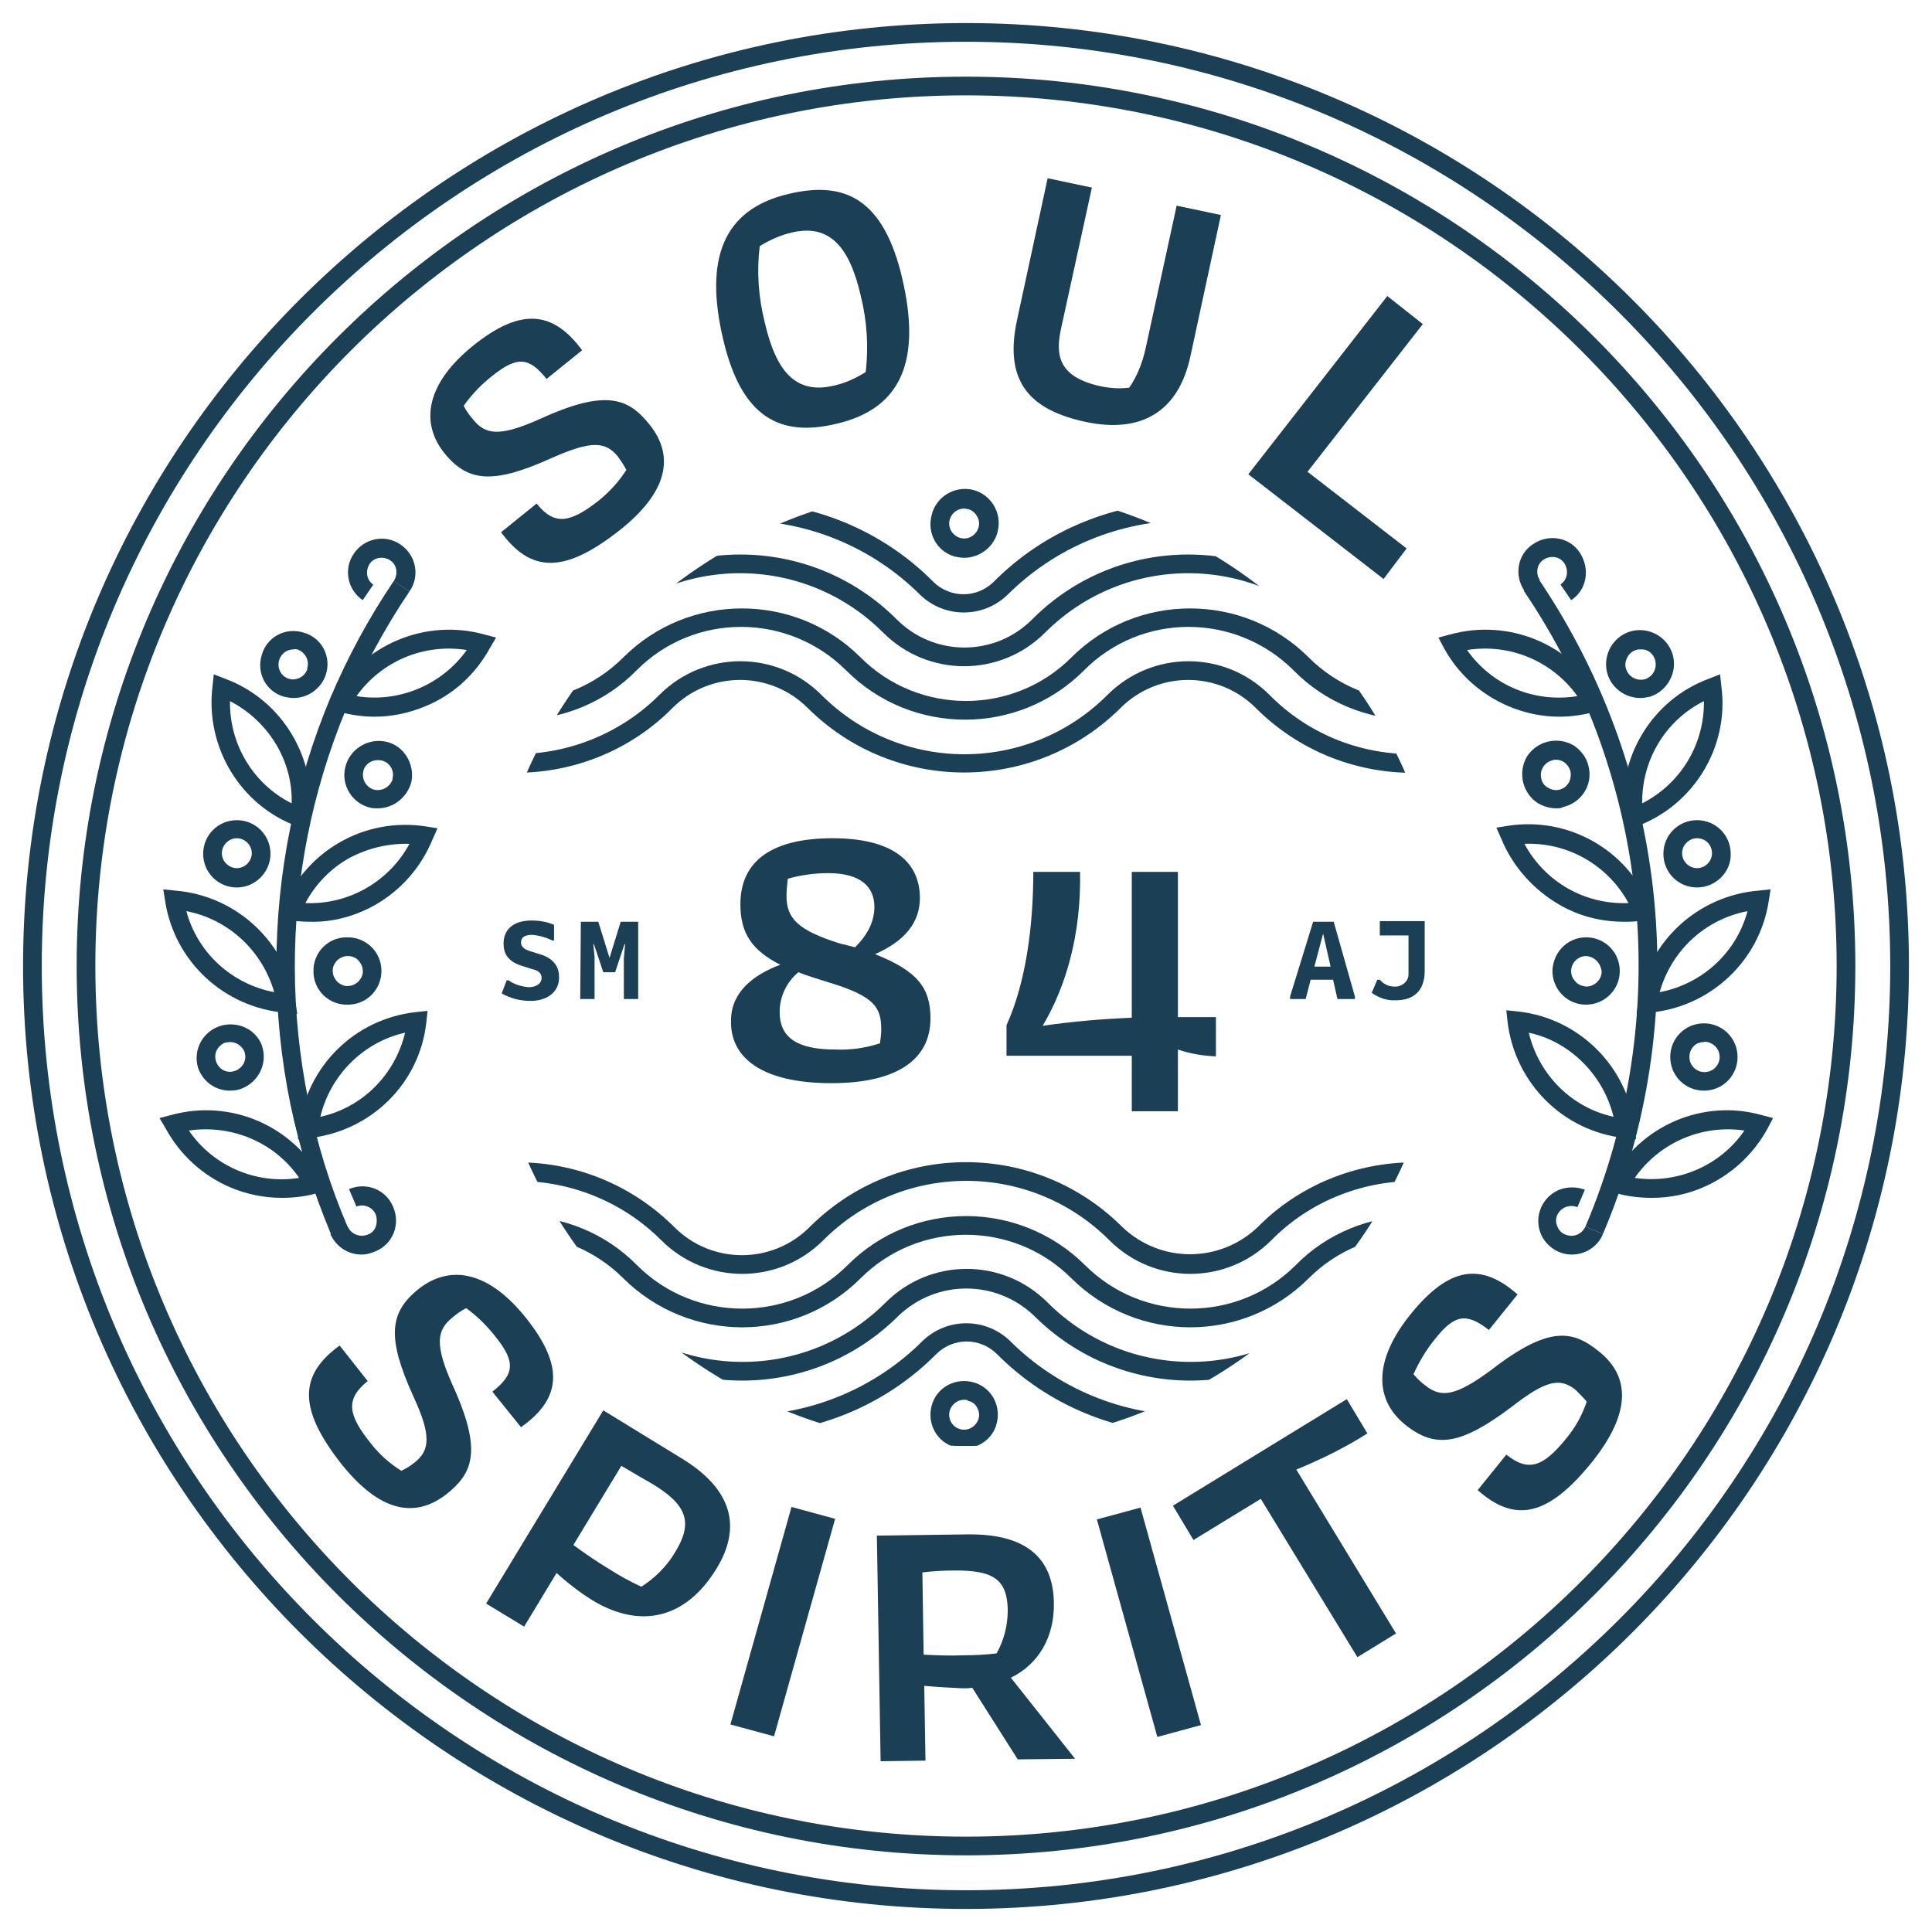 <?xml version="1.0" encoding="utf-8"?>
<!-- Generator: Adobe Illustrator 26.3.1, SVG Export Plug-In . SVG Version: 6.00 Build 0)  -->
<svg version="1.1" id="Livello_1" xmlns="http://www.w3.org/2000/svg" xmlns:xlink="http://www.w3.org/1999/xlink" x="0px" y="0px"
	 viewBox="0 0 310 310" style="enable-background:new 0 0 310 310;" xml:space="preserve">
<style type="text/css">
	.st0{fill:#1B3F55;}
	.st1{clip-path:url(#SVGID_00000126311789394665144500000005399374256545631902_);}
</style>
<path class="st0" d="M155,306.3C71.6,306.3,3.7,238.4,3.7,155S71.6,3.7,155,3.7S306.3,71.6,306.3,155S238.4,306.3,155,306.3z
	 M155,6.7C73.2,6.7,6.7,73.2,6.7,155S73.2,303.3,155,303.3S303.3,236.8,303.3,155S236.8,6.7,155,6.7z"/>
<path class="st0" d="M155,297.7c-78.7,0-142.7-64-142.7-142.7S76.3,12.3,155,12.3s142.7,64,142.7,142.7S233.7,297.7,155,297.7z
	 M155,15.3C78,15.3,15.3,78,15.3,155S78,294.7,155,294.7S294.7,232,294.7,155S232,15.3,155,15.3z"/>
<path class="st0" d="M80.4,85.4l5.7-4.6c2.9,3.6,5.4,3.1,10-0.5c1.7-1.4,3.2-3,4.4-4.9c-0.4-0.8-0.9-1.5-1.4-2.2
	c-2-2.4-4.3-2.5-10.6,0.3c-9.3,4.2-13.4,3.9-17.2-0.8c-4-5-2.8-11.3,4.7-17.3s12.7-5.6,17.4,0.8l-5.7,4.6c-2.8-3.5-4.7-3.7-8.7-0.5
	c-1.8,1.4-3.3,3-4.6,4.8c0.4,0.8,0.9,1.5,1.5,2.2c2,2.5,4.3,2.8,10.8-0.1c10.7-4.9,14.2-3.2,17.5,0.9c4.2,5.2,2.8,11-4.8,17
	C90.5,92.1,85.2,91.9,80.4,85.4z"/>
<path class="st0" d="M116,54.3c-2.9-12.5-0.2-20.7,10.6-23.2c8.9-2.1,15.2,0.7,18.2,13.7c2.9,12.6,0.2,20.7-10.6,23.2
	C125.4,70.1,119,67.3,116,54.3z M138.9,59.7c0.5-4.1,0.2-8.3-0.8-12.3c-1.8-7.8-5-11.5-11-10.1c-1.8,0.4-3.6,1.2-5.2,2.2
	c-0.5,4.1-0.2,8.2,0.8,12.2c1.8,7.8,4.9,11.6,11,10.2C135.6,61.5,137.3,60.7,138.9,59.7z"/>
<path class="st0" d="M174.2,67.7c-8.8-1.9-13.2-6.3-11-16.4l4.9-22.7l7.1,1.5l-4.9,22.4c-1,4.4-0.6,8,6.4,9.5c1.5,0.3,3,0.4,4.5,0.2
	c1.3-1.9,2.1-4,2.6-6.2l5-23l7.1,1.5L191,57.2C189.1,66,183.2,69.6,174.2,67.7z"/>
<path class="st0" d="M222.6,47.5l5.7,4.5l-18.5,23.7L225.7,88l-3.7,4.9l-21.7-16.8L222.6,47.5z"/>
<path class="st0" d="M54.5,215.9l4.5,5.7c-3.6,2.9-3.2,5.4,0.5,10c1.4,1.8,3,3.2,4.9,4.4c0.8-0.4,1.5-0.8,2.2-1.4
	c2.4-1.9,2.6-4.4-0.3-10.6c-4.2-9.3-3.9-13.4,0.9-17.2c5.1-4,11.3-2.8,17.3,4.8s5.6,12.8-0.9,17.4l-4.6-5.7c3.6-2.8,3.7-4.8,0.6-8.7
	c-1.4-1.8-3-3.4-4.8-4.7c-0.8,0.4-1.5,0.9-2.2,1.5c-2.5,2-2.9,4.3,0,10.8c4.9,10.7,3.2,14.2-0.9,17.5c-5.2,4.1-10.9,2.8-17-4.9
	C47.8,226,48,220.6,54.5,215.9z"/>
<path class="st0" d="M89.3,252.4l-5.2,8.6l-6.1-3.7l18.8-31l12.4,7.6c8.5,5.1,9.8,11.3,5.7,17.9c-4.8,7.8-12,9.7-19.8,5
	C93,255.5,91.1,254,89.3,252.4z M102.9,254.6c2.2-1.4,4.1-3.3,5.4-5.5c2.9-4.7,2.1-7.6-3.8-11.1c-1.6-0.9-3.1-1.8-4.8-2.8L92,247.9
	c1.9,1.4,3.8,2.7,5.8,3.9C99.5,252.9,101.2,253.8,102.9,254.6z"/>
<path class="st0" d="M117.2,276.7l9.8-34.9l7,1.9l-9.8,34.9L117.2,276.7z"/>
<path class="st0" d="M148.3,270.5l0.2,12l-7.2,0.1l-0.6-36.2l14.6-0.2c9.5-0.1,13.7,3.9,13.8,11c0.1,5.4-2.4,9.8-6.9,12l10.3,13
	l-9.2,0.1l-7.3-11.5c-0.5,0.1-1,0.1-1.5,0.1C152.4,270.8,150.4,270.7,148.3,270.5z M159.9,265.3c1.2-2.1,1.8-4.5,1.8-7
	c-0.1-4.7-2.1-6.4-8.7-6.3c-1.7,0-3.3,0.1-5,0.3l0.2,13.2c2,0.1,4.1,0.2,6.5,0.1C156.4,265.6,158.2,265.5,159.9,265.3L159.9,265.3z"
	/>
<path class="st0" d="M185.7,278.7l-9.7-34.9l7-1.9l9.7,34.9L185.7,278.7z"/>
<path class="st0" d="M216.1,224.5l3.3,5.5c-3.6,2.3-7.5,4.2-11.4,5.8l16,26.3l-6.2,3.8l-15.5-25.4l-10.8,6.6l-3.3-5.5L216.1,224.5z"
	/>
<path class="st0" d="M237.1,239.1l4.6-5.7c3.6,2.9,6,1.9,9.7-2.7c1.4-1.7,2.5-3.7,3.2-5.8c-0.6-0.7-1.2-1.3-1.8-1.9
	c-2.5-2-4.8-1.5-10.2,2.7c-8.1,6.1-12.2,6.8-17,3c-5.1-4-5.3-10.4,0.8-17.9s11.2-8.3,17.1-3.1l-4.6,5.7c-3.6-2.8-5.5-2.5-8.6,1.4
	c-1.4,1.7-2.6,3.7-3.5,5.7c0.6,0.7,1.2,1.3,1.9,1.8c2.5,2,4.8,1.8,10.6-2.5c9.3-7.2,13.1-6.3,17.2-3c5.2,4.1,5.1,10-0.9,17.6
	C248.4,243.4,243.1,244.4,237.1,239.1z"/>
<path class="st0" d="M53.1,198c-2.8-6.7-5-13.6-6.5-20.8c-3-14.7-3-29.8,0-44.5c1.5-7.1,3.6-14,6.4-20.7c2.8-6.6,6.2-12.9,10.2-18.8
	l2.5,1.7c-16.2,24-22,53.4-16.2,81.8c1.4,6.9,3.5,13.7,6.3,20.2L53.1,198z"/>
<path class="st0" d="M38,142.4c-3,0-5.4-2.4-5.4-5.4s2.4-5.4,5.4-5.4s5.4,2.4,5.4,5.4l0,0C43.4,139.9,41,142.4,38,142.4z M38,134.5
	c-1.3,0-2.4,1.1-2.4,2.4s1.1,2.4,2.4,2.4s2.4-1.1,2.4-2.4S39.3,134.5,38,134.5L38,134.5z"/>
<path class="st0" d="M47.7,162.7l-1.9-0.2c-9.8-0.8-17.8-8.2-19.3-17.9l-0.3-1.9l1.9,0.2c9.8,0.8,17.8,8.2,19.3,17.9L47.7,162.7z
	 M29.9,146.2c1.8,6.7,7.3,11.7,14.1,13C42.1,152.6,36.7,147.5,29.9,146.2z"/>
<path class="st0" d="M58,201.3c-2.2,0-4.1-1.3-5-3.3l2.8-1.2c0.5,1.2,1.9,1.8,3.2,1.3l0,0c0.6-0.2,1.1-0.7,1.3-1.3s0.2-1.3,0-1.9
	c-0.5-1.2-1.9-1.8-3.1-1.3l0,0l-1.2-2.8c2.8-1.2,6,0.1,7.1,2.9c1.2,2.8-0.1,6-2.9,7.1C59.5,201.1,58.8,201.3,58,201.3z"/>
<path class="st0" d="M58.2,96.3c-2.5-1.7-3.1-5.1-1.4-7.5c1.7-2.5,5.1-3.1,7.5-1.4c2.5,1.7,3.1,5.1,1.4,7.5l0,0l-2.5-1.7
	c0.7-1.1,0.5-2.6-0.6-3.3c-1.1-0.7-2.6-0.5-3.3,0.6s-0.5,2.6,0.6,3.3L58.2,96.3z"/>
<path class="st0" d="M36.9,175c-2.3,0-4.3-1.4-5.1-3.6c-0.9-2.9,0.7-5.9,3.6-6.8c2.7-0.8,5.6,0.5,6.6,3.1l0,0c1,2.8-0.4,5.9-3.3,7
	C38.2,174.9,37.5,175,36.9,175z M36.9,167.2c-0.3,0-0.6,0.1-0.8,0.1c-1.2,0.5-1.9,1.8-1.4,3.1s1.8,1.9,3.1,1.4
	c1.2-0.5,1.9-1.8,1.4-3.1C38.8,167.8,37.9,167.2,36.9,167.2z"/>
<path class="st0" d="M45.2,192.2c-2.9,0-5.7-0.6-8.3-1.7c-4.4-1.9-8-5.2-10.3-9.4l-1-1.7l1.9-0.5c9.5-2.6,19.5,1.7,24.2,10.4
	l0.9,1.7l-1.9,0.5C48.9,192,47.1,192.2,45.2,192.2z M30.3,181.4c3.9,5.7,10.8,8.7,17.7,7.6C44.1,183.3,37.2,180.4,30.3,181.4
	L30.3,181.4z"/>
<path class="st0" d="M47.1,112c-0.5,0-1-0.1-1.5-0.2c-2.9-0.8-4.5-3.8-3.6-6.7c0.8-2.9,3.8-4.5,6.7-3.6c2.9,0.8,4.5,3.8,3.6,6.7
	C51.6,110.4,49.5,112,47.1,112z M47.1,104.2c-1.1,0-2,0.7-2.3,1.7c-0.4,1.3,0.3,2.6,1.5,3s2.6-0.3,3-1.5c0-0.1,0-0.1,0-0.2
	c0.4-1.3-0.4-2.6-1.6-3l0,0C47.5,104.2,47.3,104.1,47.1,104.2L47.1,104.2z"/>
<path class="st0" d="M49.5,133.3l-1.8-0.7c-9.2-3.4-14.8-12.8-13.6-22.5l0.2-1.9l1.8,0.7c9.2,3.4,14.8,12.8,13.6,22.5L49.5,133.3z
	 M36.9,112.5c-0.1,6.9,3.7,13.3,9.9,16.4C47,122.1,43.1,115.7,36.9,112.5L36.9,112.5z"/>
<path class="st0" d="M60.6,129.7c-0.4,0-0.8,0-1.2-0.1c-2.9-0.7-4.7-3.6-4-6.5l0,0c0.7-2.9,3.6-4.7,6.5-4.1c2.9,0.6,4.7,3.6,4.1,6.5
	C65.3,128,63.1,129.7,60.6,129.7z M58.3,123.7L58.3,123.7c-0.3,1.3,0.4,2.6,1.7,3c1.3,0.3,2.6-0.4,3-1.7c0-0.1,0-0.1,0-0.2
	c0.3-1.3-0.6-2.6-1.9-2.8C59.8,121.8,58.6,122.5,58.3,123.7z"/>
<path class="st0" d="M49.7,147.9c-1.1,0-2.1-0.1-3.2-0.2l-1.9-0.3l0.8-1.8c3.7-9.1,13.1-14.5,22.9-13l1.9,0.3l-0.8,1.8
	c-1.8,4.4-5,8.1-9.2,10.5C57,147,53.4,148,49.7,147.9z M49,144.9c6.9,0.3,13.4-3.4,16.7-9.5c-3.4-0.1-6.7,0.7-9.7,2.3
	C53,139.4,50.6,141.9,49,144.9L49,144.9z"/>
<path class="st0" d="M60.1,115c-1.9,0-3.9-0.3-5.7-0.8l-1.9-0.5l1-1.7c4.7-8.6,14.8-12.8,24.2-10.2l1.9,0.5l-1,1.7
	c-2.3,4.2-5.9,7.5-10.3,9.3C65.7,114.4,62.9,115,60.1,115z M57.2,111.7c6.8,1.1,13.7-1.8,17.7-7.4C68,103.2,61.2,106.1,57.2,111.7z"
	/>
<path class="st0" d="M55.8,161.2c-3,0.1-5.5-2.3-5.5-5.3c-0.1-3,2.3-5.5,5.3-5.5c3-0.1,5.5,2.2,5.6,5.2l0,0c0.1,3-2.2,5.5-5.2,5.6
	H55.8z M55.8,153.4L55.8,153.4c-0.7,0-1.3,0.3-1.8,0.8c-0.4,0.5-0.7,1.1-0.6,1.7c0,0.6,0.3,1.2,0.8,1.7c0.5,0.4,1.1,0.7,1.7,0.6
	c0.6,0,1.2-0.3,1.7-0.8c0.4-0.5,0.7-1.1,0.6-1.7c0-0.6-0.3-1.2-0.8-1.7C57,153.6,56.4,153.4,55.8,153.4z"/>
<path class="st0" d="M47.8,182.8l0.2-1.9c1.2-9.8,8.9-17.4,18.7-18.5l1.9-0.2l-0.2,1.9c-1.1,9.8-8.9,17.4-18.7,18.5L47.8,182.8z
	 M65,165.7c-6.7,1.5-12,6.8-13.6,13.5C58.2,177.7,63.4,172.4,65,165.7z"/>
<path class="st0" d="M117.3,163.7c0-4.5,3.6-7.3,7.9-8.9c-4.5-2.3-6.4-5-6.4-9.7c0-7.2,5.4-10.6,14.8-10.6s14,3.6,14,9.6
	c0,3.9-2.4,6.9-7.2,9c6.8,2.7,8.9,5.4,8.9,10.3c0,6.7-5.5,10.4-15.9,10.4C122.1,173.8,117.1,169.6,117.3,163.7z M141.2,167.4
	c0.1-0.7,0.2-1.5,0.2-2.2c0-3.5-1-5.3-8.2-7.5c-1.9-0.6-3.6-1.1-5.1-1.7c-1.9,1.6-3,3.9-3,6.4c0,4.2,3,6,8.9,6
	C136.4,168.5,138.8,168.2,141.2,167.4L141.2,167.4z M137.2,152c2-2,3.1-4.1,3.1-6.5c0-3.2-2.2-5.4-7.4-5.4c-2.2,0-4.4,0.3-6.5,0.9
	c-0.1,0.9-0.2,1.9-0.2,2.8c0,3.6,1.9,5.5,8.6,7.6C135.7,151.6,136.4,151.8,137.2,152L137.2,152z"/>
<path class="st0" d="M181.6,178.3v-8.9h-20.1v-4.9c3.1-6.8,4.3-15.9,4.3-24.6h7.5c0.2,9.9-2.2,18.3-6,24.7c4.7-0.7,9.5-1.1,14.3-1.3
	v-23.4h7.4v23.3h6.1v6.3c-2.1-0.1-4.1-0.4-6.1-1.1v9.9H181.6z"/>
<path class="st0" d="M257.2,198l-2.8-1.2c14.2-33.5,10.5-71.9-9.9-102l2.5-1.7C267.9,124.1,271.8,163.6,257.2,198z"/>
<path class="st0" d="M272.3,142.4c-3,0-5.4-2.4-5.4-5.4s2.4-5.4,5.4-5.4s5.4,2.4,5.4,5.4l0,0C277.8,139.9,275.3,142.4,272.3,142.4z
	 M272.3,134.5c-1.3,0-2.4,1.1-2.4,2.4s1.1,2.4,2.4,2.4s2.4-1.1,2.4-2.4l0,0C274.7,135.6,273.7,134.5,272.3,134.5z"/>
<path class="st0" d="M262.6,162.7l0.3-1.9c1.5-9.7,9.5-17.1,19.3-17.9l1.9-0.2l-0.3,1.9c-1.5,9.7-9.5,17.1-19.3,17.9L262.6,162.7z
	 M280.4,146.2c-6.8,1.3-12.2,6.3-14.1,13C273.1,157.9,278.6,152.9,280.4,146.2z"/>
<path class="st0" d="M252.2,201.3c-2.2,0-4.2-1.4-5-3.4c-1.1-2.8,0.3-5.9,3-7c1.3-0.5,2.8-0.5,4.1,0l-1.2,2.8
	c-1.2-0.5-2.6,0-3.2,1.2c-0.3,0.6-0.3,1.3,0,1.9c0.2,0.6,0.7,1.1,1.3,1.3c1.2,0.5,2.6,0,3.2-1.3l2.8,1.2
	C256.4,200,254.4,201.3,252.2,201.3L252.2,201.3z"/>
<path class="st0" d="M252.1,96.3l-1.7-2.5c0.5-0.4,0.9-0.9,1-1.6c0.2-1.3-0.6-2.6-1.9-2.8c-1.3-0.2-2.6,0.6-2.8,1.9
	c-0.1,0.6,0,1.3,0.4,1.8l-2.5,1.7c-1.7-2.5-1.1-5.9,1.4-7.5c2.5-1.7,5.9-1.1,7.5,1.4C255.2,91.3,254.6,94.7,252.1,96.3L252.1,96.3
	L252.1,96.3z"/>
<path class="st0" d="M273.4,175c-3,0-5.4-2.4-5.4-5.4s2.4-5.4,5.4-5.4s5.4,2.4,5.4,5.4c0,0.6-0.1,1.2-0.3,1.8
	C277.7,173.6,275.7,175,273.4,175z M273.4,167.2c-0.3,0-0.7,0.1-1,0.2c-0.6,0.3-1,0.8-1.2,1.4l0,0c-0.4,1.3,0.2,2.6,1.5,3.1
	c1.3,0.4,2.6-0.2,3.1-1.5c0.4-1.3-0.2-2.6-1.5-3.1C274,167.2,273.7,167.1,273.4,167.2L273.4,167.2z"/>
<path class="st0" d="M265.1,192.2c-1.9,0-3.8-0.2-5.6-0.7l-1.9-0.5l0.9-1.7c4.7-8.7,14.7-13,24.1-10.4l1.9,0.5l-0.9,1.7
	c-2.3,4.2-5.9,7.5-10.3,9.4C270.8,191.6,268,192.2,265.1,192.2z M262.3,189c6.8,1,13.7-1.9,17.6-7.6
	C273.1,180.4,266.3,183.3,262.3,189z"/>
<path class="st0" d="M263.2,112c-3,0-5.5-2.4-5.5-5.4s2.4-5.5,5.4-5.5s5.5,2.4,5.5,5.4c0,2.4-1.6,4.6-3.9,5.3
	C264.2,111.9,263.7,112,263.2,112z M263.2,104.2c-0.2,0-0.4,0-0.7,0.1c-0.6,0.2-1.1,0.6-1.4,1.2s-0.4,1.2-0.2,1.8
	c0.4,1.3,1.7,2,3,1.7l0,0c1.3-0.4,2-1.7,1.7-3l0,0C265.3,104.8,264.3,104.1,263.2,104.2L263.2,104.2z"/>
<path class="st0" d="M260.8,133.3l-0.2-1.9c-1.2-9.7,4.4-19.1,13.6-22.5l1.8-0.7l0.2,1.9c1.3,9.7-4.4,19.1-13.6,22.5L260.8,133.3z
	 M273.4,112.5c-6.2,3.1-10,9.5-9.9,16.4C269.6,125.8,273.5,119.5,273.4,112.5z"/>
<path class="st0" d="M249.7,129.7c-1,0-2-0.3-2.9-0.8c-2.5-1.6-3.3-4.9-1.8-7.5c1.6-2.5,4.9-3.3,7.5-1.8c1.2,0.8,2.1,2,2.4,3.4l0,0
	c0.7,2.9-1.1,5.8-4.1,6.5C250.5,129.7,250.1,129.7,249.7,129.7z M249.7,121.9c-0.2,0-0.4,0-0.6,0.1c-1.3,0.3-2.1,1.6-1.8,2.9
	c0.1,0.6,0.5,1.2,1.1,1.5c1.1,0.7,2.6,0.4,3.3-0.8c0.3-0.5,0.4-1.2,0.3-1.8l0,0C251.7,122.7,250.8,121.9,249.7,121.9z"/>
<path class="st0" d="M260.6,147.9c-3.7,0-7.3-0.9-10.5-2.8c-4.1-2.4-7.4-6.1-9.2-10.5l-0.8-1.8l1.9-0.3c9.7-1.5,19.2,3.9,22.8,13
	l0.8,1.8l-1.9,0.3C262.7,147.9,261.6,147.9,260.6,147.9z M244.6,135.4c3.3,6.1,9.7,9.8,16.7,9.5C258,138.8,251.5,135.1,244.6,135.4
	L244.6,135.4z"/>
<path class="st0" d="M250.2,115c-2.8,0-5.6-0.6-8.2-1.7c-4.4-1.9-8-5.1-10.3-9.3l-0.9-1.7l1.9-0.5c9.5-2.6,19.5,1.6,24.2,10.2l1,1.7
	l-1.9,0.5C254.1,114.7,252.1,115,250.2,115z M235.4,104.3c4,5.7,10.8,8.5,17.7,7.4C249.1,106.1,242.3,103.2,235.4,104.3z"/>
<path class="st0" d="M254.5,161.2h-0.2c-3-0.1-5.3-2.6-5.2-5.6l0,0c0.2-3,2.6-5.3,5.6-5.2s5.3,2.6,5.2,5.6l0,0
	C259.8,158.9,257.4,161.2,254.5,161.2z M254.5,153.4c-1.3,0-2.4,1.1-2.4,2.4c0,0.6,0.2,1.2,0.7,1.7c0.4,0.5,1,0.7,1.7,0.8
	c1.3,0,2.4-1,2.5-2.3l0,0C256.9,154.6,255.9,153.5,254.5,153.4L254.5,153.4z"/>
<path class="st0" d="M262.5,182.8l-1.9-0.2c-9.8-1.1-17.5-8.8-18.7-18.6l-0.2-1.9l1.9,0.2c9.8,1.1,17.5,8.8,18.7,18.5L262.5,182.8z
	 M245.3,165.7c1.6,6.7,6.8,12,13.6,13.5c-0.8-3.3-2.5-6.3-4.9-8.7S248.6,166.4,245.3,165.7L245.3,165.7z"/>
<g>
	<g>
		<defs>
			<circle id="SVGID_1_" cx="155" cy="155" r="77"/>
		</defs>
		<clipPath id="SVGID_00000157272458960020279800000002830066965456791228_">
			<use xlink:href="#SVGID_1_"  style="overflow:visible;"/>
		</clipPath>
		<g style="clip-path:url(#SVGID_00000157272458960020279800000002830066965456791228_);">
			<path class="st0" d="M226.6,115.5c-7.1,0-14-2.8-19-7.9c-9.3-9.3-24.4-9.4-33.7,0l0,0c-10.5,10.5-27.6,10.5-38.1,0
				c-9.3-9.3-24.4-9.4-33.7,0l0,0c-5,5.1-11.9,7.9-19,7.9v-3c6.3,0,12.4-2.5,16.9-7c10.5-10.5,27.6-10.5,38.1,0
				c9.3,9.3,24.5,9.3,33.8,0l0,0c10.5-10.5,27.6-10.5,38.1,0c4.5,4.5,10.6,7,16.9,7L226.6,115.5z"/>
			<path class="st0" d="M190.6,83.5c-10.9,0-21.3,4.3-29,12c-3.9,3.7-10,3.7-13.9,0c-7.7-7.7-18.1-12-29-12v-3
				c11.7,0,22.9,4.6,31.1,12.9c2.7,2.6,6.9,2.6,9.6,0c8.2-8.3,19.5-12.9,31.1-12.9L190.6,83.5L190.6,83.5z"/>
			<path class="st0" d="M226.6,124c-9.4,0-18.4-3.7-25.1-10.4c-6-6-15.7-6-21.7,0l0,0c-13.9,13.8-36.3,13.8-50.2,0
				c-6-6-15.7-6-21.7,0l0,0c-6.6,6.7-15.7,10.4-25.1,10.4v-3c8.6,0,16.9-3.4,23-9.5c7.2-7.2,18.8-7.2,26,0l0,0
				c12.7,12.7,33.2,12.7,45.9,0l0,0c7.2-7.2,18.8-7.2,26,0l0,0c6,6.1,14.2,9.5,22.8,9.5L226.6,124L226.6,124z"/>
			<path class="st0" d="M213.6,101.5c-12.7-12.7-33.2-12.7-45.9,0c-7.2,7.2-18.8,7.2-26,0l0,0c-12.7-12.7-33.2-12.7-45.9,0l-2.1-2.1
				c13.9-13.9,36.3-13.9,50.2,0c6,6,15.7,6,21.7,0c13.8-13.9,36.3-13.9,50.1,0l0,0L213.6,101.5z"/>
			<path class="st0" d="M83.2,195.1c7.1,0,14,2.8,19,7.9c9.3,9.3,24.5,9.3,33.8,0l0,0c10.5-10.5,27.5-10.5,38.1,0
				c9.3,9.3,24.5,9.3,33.8,0l0,0c5-5.1,11.9-7.9,19-7.9v3c-6.3,0-12.4,2.5-16.9,7c-10.5,10.5-27.5,10.5-38.1,0l0,0
				c-9.3-9.3-24.5-9.3-33.8,0c-10.5,10.5-27.5,10.5-38.1,0c-4.5-4.5-10.6-7-16.9-7L83.2,195.1z"/>
			<path class="st0" d="M119.1,227.1c10.9,0,21.3-4.3,29-12c3.9-3.7,10-3.7,13.9,0c7.7,7.7,18.1,12,29,12v3
				c-11.7,0-22.9-4.6-31.1-12.9c-2.7-2.6-6.9-2.6-9.6,0c-8.2,8.3-19.4,12.9-31.1,12.9L119.1,227.1z"/>
			<path class="st0" d="M226.9,189.5c-8.6,0-16.9,3.4-22.9,9.5c-7.2,7.2-18.8,7.2-26,0l0,0c-12.7-12.7-33.2-12.7-45.9,0
				c-7.2,7.2-18.8,7.2-26,0l0,0c-6.1-6.1-14.4-9.5-23-9.5v-3c9.4,0,18.4,3.7,25.1,10.4c6,6,15.7,6,21.7,0
				c13.9-13.9,36.3-13.9,50.2,0c6.1,5.8,15.6,5.8,21.7,0c6.6-6.7,15.7-10.4,25.1-10.4L226.9,189.5z"/>
			<path class="st0" d="M96.2,209c12.7,12.7,33.2,12.7,45.9,0l0,0c7.2-7.2,18.8-7.2,26,0l0,0c12.7,12.7,33.2,12.7,45.9,0l0,0
				l2.1,2.1c-13.9,13.9-36.3,13.9-50.2,0c-6.1-5.8-15.6-5.8-21.7,0c-13.9,13.9-36.3,13.9-50.2,0L96.2,209z"/>
			<path class="st0" d="M154.7,89.3c-2.9,0-5.2-2.3-5.2-5.2c0-0.5,0.1-1,0.2-1.5c0.8-2.8,3.7-4.4,6.5-3.6c1.3,0.4,2.5,1.3,3.1,2.5
				c0.7,1.2,0.8,2.7,0.4,4l0,0C159.1,87.7,157.1,89.3,154.7,89.3z M154.7,81.4c-1.2,0-2.2,0.8-2.5,1.9c-0.4,1.4,0.4,2.8,1.8,3.2
				c1.4,0.4,2.8-0.4,3.2-1.8l0,0l0,0c0.2-0.7,0.1-1.4-0.2-2s-0.9-1-1.6-1.2C155.2,81.4,155,81.4,154.7,81.4z"/>
			<path class="st0" d="M154.7,232.2c-2.9,0-5.2-2.3-5.2-5.2c0-0.5,0.1-1,0.2-1.5c0.4-1.3,1.3-2.5,2.5-3.1c2.5-1.4,5.7-0.5,7.1,2.1
				c0.7,1.2,0.8,2.6,0.5,3.9l0,0C159.2,230.7,157.1,232.3,154.7,232.2z M154.7,224.4c-0.4,0-0.9,0.1-1.2,0.3c-1.3,0.7-1.7,2.3-1,3.5
				c0.3,0.6,0.9,1.1,1.6,1.2c1.4,0.4,2.8-0.4,3.2-1.8l0,0c0.4-1.4-0.4-2.8-1.8-3.2l0,0C155.2,224.5,155,224.4,154.7,224.4z"/>
			<path class="st0" d="M154.7,89.5c-0.5,0-1-0.1-1.5-0.2c-2.9-0.8-4.5-3.8-3.7-6.7c0.7-2.9,3.7-4.7,6.6-4s4.7,3.7,4,6.6
				c0,0.1-0.1,0.3-0.1,0.4l0,0C159.3,87.9,157.1,89.5,154.7,89.5z M154.7,81.6c-1.3,0-2.4,1.1-2.4,2.4s1.1,2.4,2.4,2.4
				s2.4-1.1,2.4-2.4c0-0.4-0.1-0.8-0.3-1.1c-0.3-0.6-0.8-1-1.4-1.2C155.2,81.7,154.9,81.6,154.7,81.6z"/>
			<path class="st0" d="M154.7,232.4c-0.5,0-1-0.1-1.5-0.2c-2.9-0.8-4.5-3.8-3.7-6.7s3.8-4.5,6.7-3.7l0,0c2.9,0.8,4.5,3.8,3.7,6.7
				l0,0l0,0C159.3,230.8,157.1,232.4,154.7,232.4z M154.7,224.6c-1.3,0-2.4,1.1-2.4,2.4c0,1.1,0.7,2,1.7,2.3c1.3,0.4,2.6-0.4,3-1.6
				l0,0c0.2-0.6,0.1-1.3-0.2-1.8c-0.3-0.6-0.8-1-1.4-1.1C155.2,224.6,155,224.6,154.7,224.6z"/>
		</g>
	</g>
</g>
<path class="st0" d="M85.1,160.6c-1.6,0-3.2-0.4-4.6-1.2l0.8-2.1h0.3c1,0.7,2.1,1,3.2,1.1c1.3,0,2.1-0.6,2.1-1.5
	c0-0.8-0.6-1.2-1.5-1.4l-1.6-0.5c-2.6-0.8-3-2.3-3-3.6c0-2.2,1.5-3.7,4.5-3.7c1.2,0,2.5,0.2,3.6,0.7v2.5h-0.3
	c-1-0.5-2.1-0.8-3.2-0.9c-1.2,0-1.8,0.4-1.8,1.2c0,0.6,0.4,1.1,1.4,1.4l1.6,0.5c2.4,0.7,3.1,2.2,3.1,3.6
	C89.8,158.9,88.1,160.6,85.1,160.6z"/>
<path class="st0" d="M93.2,147.9H96l1.8,5.8l1.8-5.8h2.8v12.4h-2.3v-6.5l0.2-2.3h-0.1l-1.5,4.5h-1.9l-1.5-4.5h-0.1l0.2,2v6.8h-2.3
	L93.2,147.9L93.2,147.9z"/>
<path class="st0" d="M210.7,147.9h3.3l3.4,12v0.4h-2.8l-0.7-3.1h-3.6l-0.8,3.1H207v-0.4L210.7,147.9z M210.9,155.1h2.6l-1.2-5.3
	L210.9,155.1z"/>
<path class="st0" d="M221,157.2h0.4c0.6,0.7,1.4,1.1,2.3,1.1c1.1,0.1,2.2-0.7,2.3-1.8c0-0.1,0-0.3,0-0.4v-6h-4.6v-2.3h7.2v8
	c0,3.2-1.8,4.7-4.6,4.7c-1.4,0.1-2.8-0.4-3.9-1.2L221,157.2z"/>
</svg>
